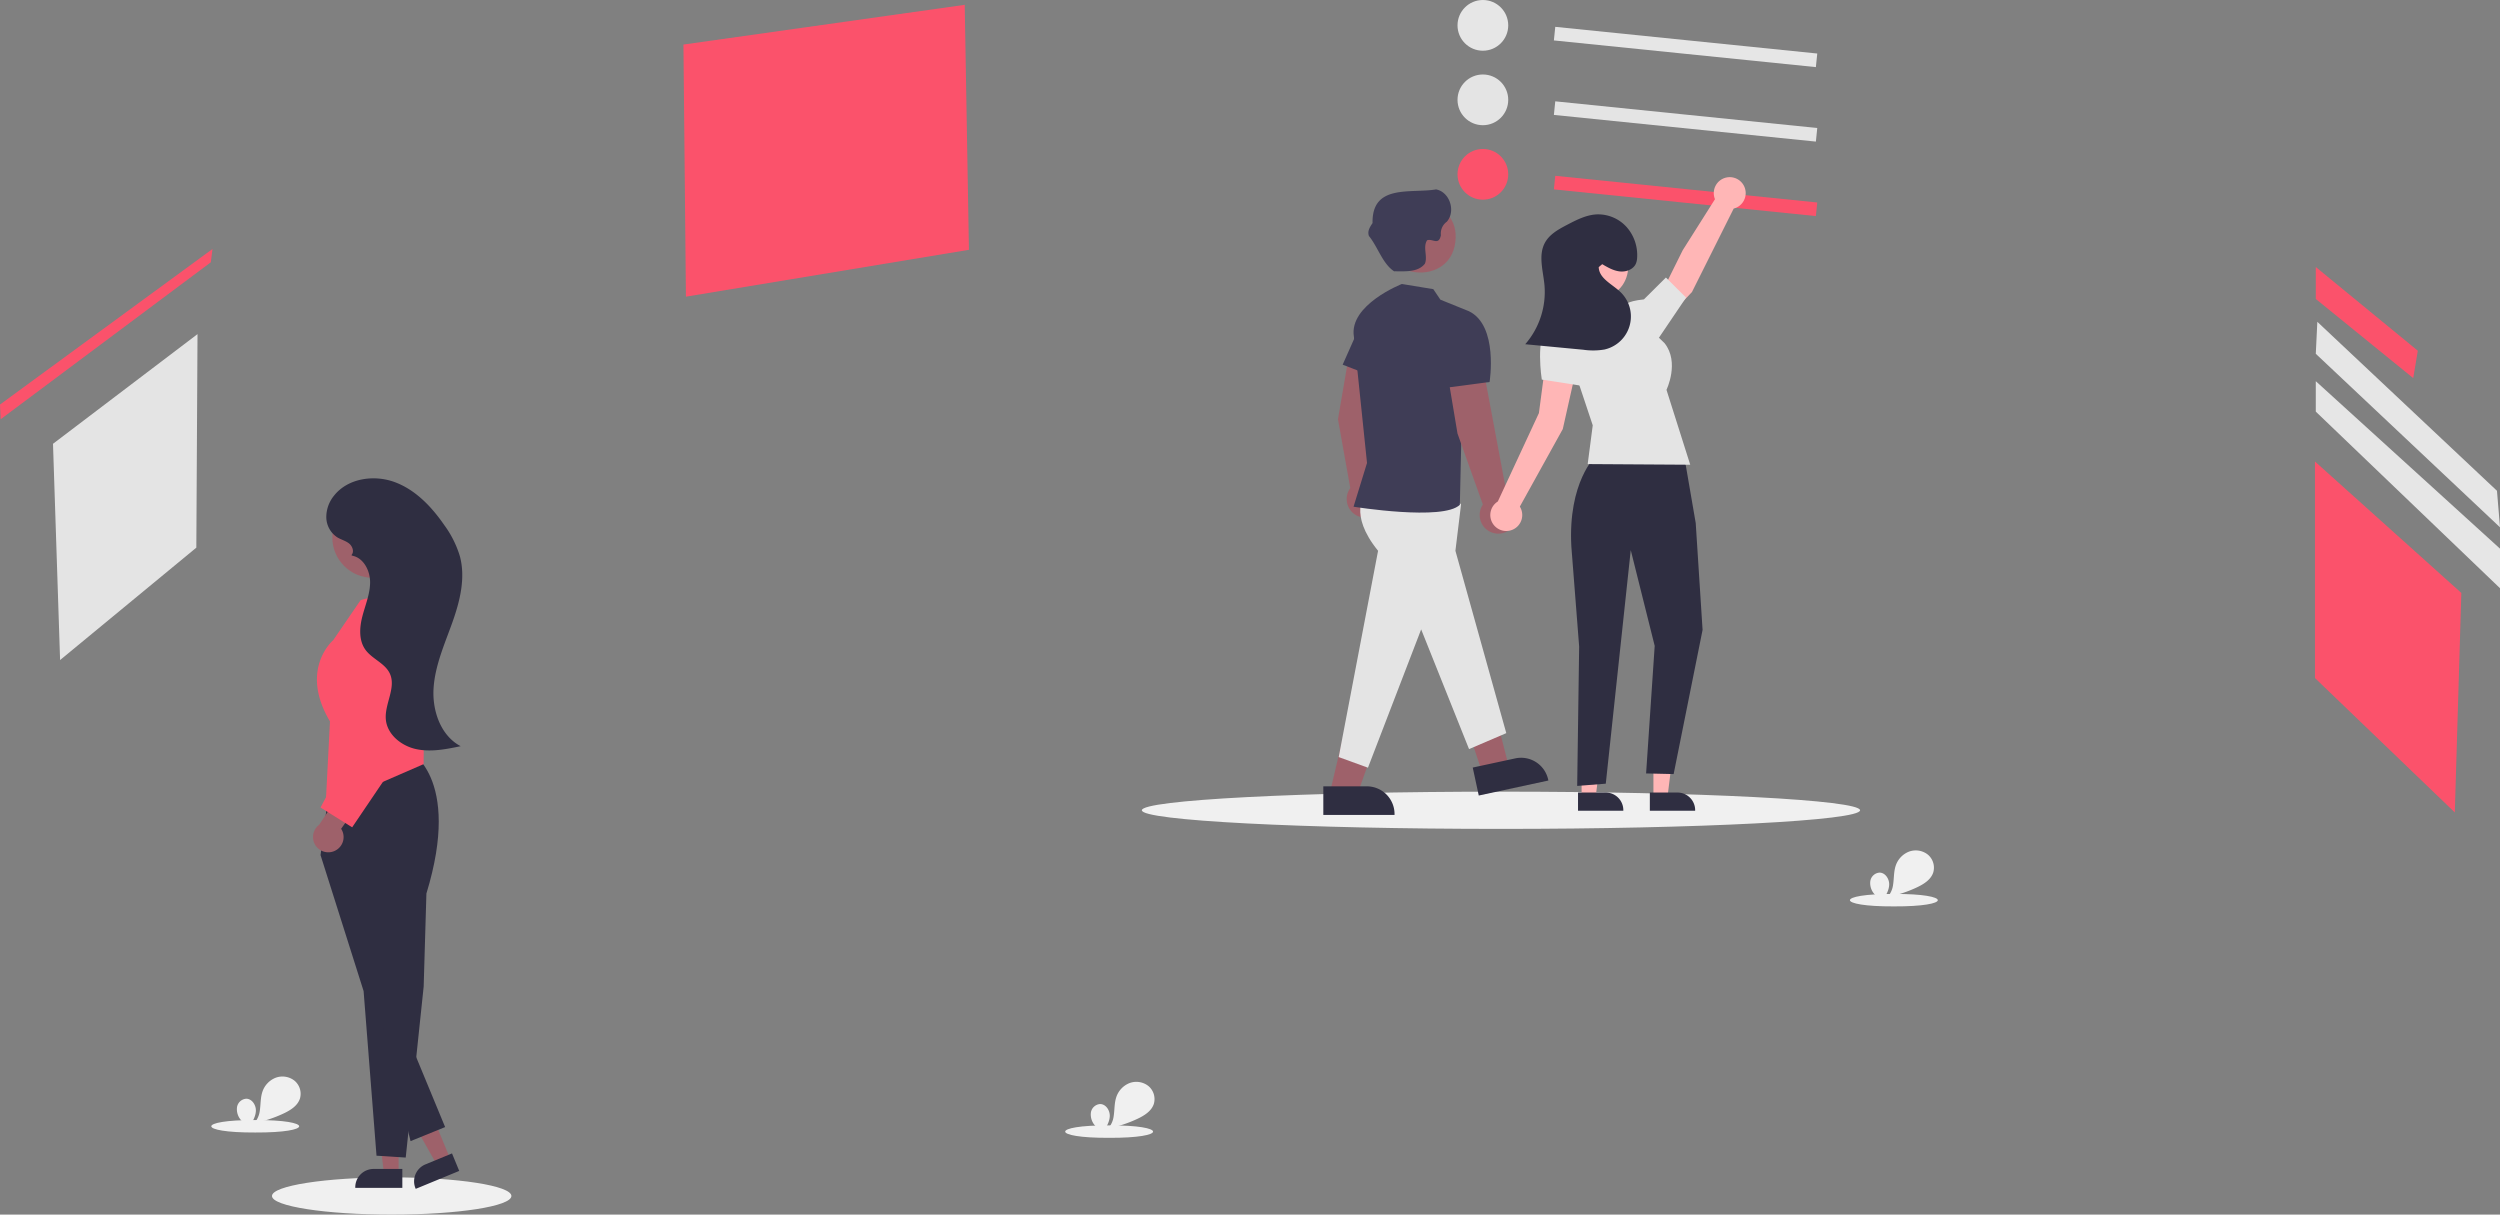 <svg role="img" xmlns:xlink="http://www.w3.org/1999/xlink" viewBox="0 0 939.811 456.601" height="456.601" width="939.811" xmlns="http://www.w3.org/2000/svg"><rect x="0" y="0" width="939.811" height="456.601" fill="#808080" stroke="none"/><ellipse fill="#f0f0f0" ry="7" rx="135" cy="304.601" cx="564.249"></ellipse><ellipse fill="#f0f0f0" ry="7" rx="45" cy="449.601" cx="147.249"></ellipse><rect fill="#e6e6e6" transform="translate(318.135 753.223) rotate(-84.185)" height="98.998" width="5.133" y="189.864" x="761.176"></rect><circle fill="#e6e6e6" r="9.533" cy="9.534" cx="557.449"></circle><rect fill="#e4e4e4" transform="translate(290.279 778.386) rotate(-84.185)" height="98.998" width="5.133" y="217.864" x="761.176"></rect><circle fill="#e4e4e4" r="9.533" cy="37.534" cx="557.449"></circle><rect fill="#FB526B" transform="translate(262.423 803.549) rotate(-84.185)" height="98.998" width="5.133" y="245.864" x="761.176"></rect><circle fill="#FB526B" r="9.533" cy="65.534" cx="557.449"></circle><polygon fill="#e4e4e4" points="19.924 166.829 74.249 125.601 73.806 205.874 22.589 248.125 19.924 166.829"></polygon><polygon fill="#FB526B" points="256.922 16.745 362.661 1.81 364.249 93.905 257.852 111.524 256.922 16.745"></polygon><polygon fill="#FB526B" points="870.249 173.491 870.249 254.894 922.822 305.421 925.276 222.902 870.249 173.491"></polygon><g id="f1012d9b-0a3f-4e62-89ec-f75ec41b1f18"><path fill="#FB526B" transform="translate(-130.094 -221.7)" d="M1000.656,322.077v12.01l36.63,29.76,1.72-10.3Z" id="f1db56c4-d40a-4b97-925d-862f8518bc4b-350"></path></g><path fill="#e6e6e6" transform="translate(-130.094 -221.7)" d="M1001.236,342.677l-.58,12.02,69.25,65.23-1.14-13.73Z" id="a03c9d69-04e1-44a9-b627-9efaf6e70c5d-351"></path><path fill="#e6e6e6" transform="translate(-130.094 -221.7)" d="M1000.656,364.997v11.44l69.25,66.39v-14.88Z" id="f49e7db1-285b-4bca-9b97-2387afac8e22-352"></path><polygon fill="#9e616a" points="149.849 441.23 144.362 441.23 141.751 420.063 149.85 420.063 149.849 441.23"></polygon><path fill="#2f2e41" transform="translate(-130.094 -221.7)" d="M281.343,668.249l-17.695-.001v-.224a6.888,6.888,0,0,1,6.887-6.887h0l10.807 0Z"></path><polygon fill="#9e616a" points="169.309 435.789 164.236 437.882 153.748 419.313 161.234 416.223 169.309 435.789"></polygon><path fill="#2f2e41" transform="translate(-130.094 -221.7)" d="M302.727,661.872,286.37,668.622l-.085-.207a6.888,6.888,0,0,1,3.739-8.994l0-0,9.99-4.123Z"></path><path fill="#2f2e41" transform="translate(-130.094 -221.7)" d="M283.559,503.746s20.362,9.65,6.833,53.852l-1.029,34.97-6.748,64.288-10.98-.699-4.856-61.888-16.186-51.117,3.212-24.689Z"></path><path fill="#FB526B" transform="translate(-130.094 -221.7)" d="M252.482,524.987l1.656-32.095c-11.26-18.909.281-29.712,1.219-30.541l10.318-15.067,9.027-2.478a11.895,11.895,0,0,1,15.044,11.562l-.405,52.587Z"></path><polygon fill="#2f2e41" points="142.984 381.916 154.331 428.978 167.334 423.693 149.713 381.096 142.984 381.916"></polygon><path fill="#9e616a" transform="translate(-130.094 -221.7)" d="M255.777,541.633a5.71,5.71,0,0,0,2.557-8.374l11.505-16.293-9.585-.549-10.195,15.352a5.741,5.741,0,0,0,5.718,9.864Z"></path><polygon fill="#FB526B" points="129.675 241.325 134.705 276.81 120.497 303.566 132.386 311.008 152.869 280.727 144.292 237.823 129.675 241.325"></polygon><circle fill="#9e616a" r="15.18" cy="202.034" cx="140.107" id="aaba450f-0f04-490f-b553-501192395cc8"></circle><path fill="#2f2e41" transform="translate(-130.094 -221.7)" d="M293.09,480.338c.567-8.493,4.123-16.446,6.989-24.461,2.866-8.014,5.091-16.737,2.924-24.968a38.378,38.378,0,0,0-5.886-11.797c-4.742-6.877-10.787-13.271-18.621-16.169-7.834-2.898-17.707-1.453-22.86,5.12a12.743,12.743,0,0,0-2.876,8.204,9.149,9.149,0,0,0,4.146,7.441c1.431.866,3.133,1.273,4.436,2.322,1.303,1.049,2.016,3.183.831,4.364l.473.233c4.246.915,6.614,5.727,6.578,10.07s-1.802,8.455-2.896,12.658c-1.093,4.203-1.413,9.024,1.111,12.558,2.509,3.514,7.36,5.059,9.191,8.969,2.499,5.336-2.03,11.444-1.487,17.311.522,5.633,5.801,9.886,11.326,11.1,5.525,1.214,11.263.065,16.802-1.083C295.735,498.258,292.523,488.831,293.09,480.338Z"></path><path fill="#9e616a" transform="translate(-130.094 -221.7)" d="M644.687,402.432l.741-24.663-3.292-22.937-4.926.334-4.145,24.134,4.631,25.876a6.995,6.995,0,1,0,6.991-2.744Z"></path><polygon fill="#9e616a" points="513.97 238.601 500.162 297.058 510.566 297.797 530.506 241.219 513.97 238.601"></polygon><polygon fill="#9e616a" points="538.584 234.759 557.64 291.722 566.872 286.869 552.249 229.601 538.584 234.759"></polygon><path fill="#e4e4e4" transform="translate(-130.094 -221.7)" d="M643.346,407.396s-6.616,7.316,4.801,21.36l-14.804,77.544,11,4,20-52,18,45,14-6-19.124-68.544,2.124-17.456-5.287-4.886Z"></path><path fill="#3f3d56" transform="translate(-130.094 -221.7)" d="M657.086,328.456s-20.022,7.844-18.022,19.844l4.925,47.436-5.066,16.451s33.784,5.426,39.962-.73l1.178-52.156,2.213-20.615-10.701-4.329-2.67-3.96Z"></path><polygon fill="#3f3d56" points="512.042 120.652 504.74 137.093 515.596 141.297 512.042 120.652"></polygon><path fill="#9e616a" transform="translate(-130.094 -221.7)" d="M696.87,409.26l-8.805-47.004-14.008-1.17,3.948,23.596,9.539,26.699a7.003,7.003,0,1,0,9.327-2.12Z"></path><path fill="#3f3d56" transform="translate(-130.094 -221.7)" d="M666.347,344.43l8.079,22.936,15.638-2.066s3.426-21.23-7.787-26.615Z"></path><path fill="#9e616a" transform="translate(-130.094 -221.7)" d="M677.318,310.96c-.407,19.635-30.652,16.282-26.644-3.008C653.76,292.6,677.73,295.329,677.318,310.96Z" id="aadf75e6-ac14-4c0d-b07b-d38ba10ebdab-353"></path><path fill="#3f3d56" transform="translate(-130.094 -221.7)" d="M669.948,292.9c-9.482,1.616-24.167-2.185-23.879,12.66-.973,1.454-2.041,3.047-1.351,4.87,3.345,4.079,5.092,10.396,9.459,13.261,3.892-.029,8.971.514,11.581-2.881,1.109-2.784-.853-6.178.82-8.79,2.193-.7,4.333,2.107,5.19-1.89a5.44,5.44,0,0,1,2.23-5.089C677.432,301.108,675.092,293.862,669.948,292.9Z" id="e2c3cfee-80d7-4301-b109-7608295bf7e0-354"></path><path fill="#2f2e41" transform="translate(-130.094 -221.7)" d="M627.562,517.301l16.351-.001h.001a10.421,10.421,0,0,1,10.42,10.42v.339l-26.771.001Z"></path><path fill="#2f2e41" transform="translate(-130.094 -221.7)" d="M683.729,510.243l15.983-3.447.001-0a10.421,10.421,0,0,1,12.382,7.99l.071.331-26.17,5.643Z"></path><polygon fill="#ffb6b6" points="621.563 299.657 626.846 299.657 629.359 279.281 621.562 279.281 621.563 299.657"></polygon><path fill="#2f2e41" transform="translate(-130.094 -221.7)" d="M750.31,519.632l10.403-0h0a6.63,6.63,0,0,1,6.63,6.63v.215l-17.033.001Z"></path><polygon fill="#ffb6b6" points="594.563 299.657 599.846 299.657 602.359 279.281 594.562 279.281 594.563 299.657"></polygon><path fill="#2f2e41" transform="translate(-130.094 -221.7)" d="M723.31,519.632l10.403-0h0a6.63,6.63,0,0,1,6.63,6.63v.215l-17.033.001Z"></path><path fill="#ffb6b6" transform="translate(-130.094 -221.7)" d="M786.344,294.3a6,6,0,1,0-11.549,2.279l-12.14,19.207-7.557,15.23,6.236,5.535,4.799-5.051,15.696-31.393A5.997,5.997,0,0,0,786.344,294.3Z"></path><path fill="#ffb6b6" transform="translate(-130.094 -221.7)" d="M723.344,357.3l-11.899-1.844-2.835,21.528-15.444,33.234a6.003,6.003,0,1,0,8.273,1.925l16.148-29.158Z"></path><path fill="#2f2e41" transform="translate(-130.094 -221.7)" d="M729.938,393.163s-10.464,9.676-9.134,34.007l2.931,37.587-.739,52.394,10.748-.845,9.39-87.806,9,36-3.231,47.956,10.353.24,10.878-54.196-2.578-40.174L763.224,393.163Z"></path><path fill="#e4e4e4" transform="translate(-130.094 -221.7)" d="M741.133,336.5l-25,7,12.712,38.086-1.9,14.57,38.547.25-8.927-28.162s5.01-10.302-.711-17.523Z"></path><path fill="#e4e4e4" transform="translate(-130.094 -221.7)" d="M738.133,342.5l3-6s-.097-1.508,6.952-2.254l8.27-8.22,7.57,7.545L751.133,352.5Z"></path><path fill="#e4e4e4" transform="translate(-130.094 -221.7)" d="M726.133,348.5s-9-10-14-5-2.436,20.899-2.436,20.899l15.573,2.417Z"></path><path fill="#ffb6b6" transform="translate(-130.094 -221.7)" d="M730.698,310.061c15.327.069,15.326,23.373-.001,23.44C715.371,333.432,715.372,310.127,730.698,310.061Z" id="bf97ead5-a8ed-4eb0-acc5-869eed05cf08-355"></path><path fill="#2f2e41" transform="translate(-130.094 -221.7)" d="M732.404,321.006c2.072,1.22,4.225,2.468,6.615,2.73s5.096-.744,6.055-2.949a6.804,6.804,0,0,0,.469-2.396,15.93,15.93,0,0,0-4.032-11.415,14.446,14.446,0,0,0-11.086-4.687c-3.96.172-7.62,2.047-11.134,3.881-3.232,1.687-6.644,3.545-8.4,6.74-2.602,4.734-.705,10.53-.2,15.908a29.968,29.968,0,0,1-7.225,22.29l21.807,2.066a25.524,25.524,0,0,0,7.962-.081,12.726,12.726,0,0,0,6.052-21.588c-3.095-2.98-8.073-5.09-8.196-9.385"></path><polygon fill="#FB526B" points="0 152.075 79.881 93.598 79.249 98.601 0.249 157.601 0 152.075"></polygon><path fill="#f0f0f0" transform="translate(-130.094 -221.7)" d="M547.044,644.758c22.026-.091,22.026,4.771-.001,4.68C525.018,649.528,525.018,644.667,547.044,644.758Z" id="e675ae52-c925-4d34-8b81-f405477c3ca7-356"></path><path fill="#f0f0f0" transform="translate(-130.094 -221.7)" d="M226.044,642.758c22.026-.091,22.026,4.771-.001,4.68C204.018,647.528,204.018,642.667,226.044,642.758Z" id="e3c5ec81-3296-48b2-bdc0-fdf32bb949c4-357"></path><path fill="#f0f0f0" transform="translate(-130.094 -221.7)" d="M842.044,557.758c22.026-.091,22.026,4.771-.001,4.68C820.018,562.528,820.018,557.667,842.044,557.758Z" id="a417f11e-12d9-4890-9c52-a0b47cfebf3d-358"></path><path fill="#f0f0f0" transform="translate(-130.094 -221.7)" d="M840.285,554.205c.045-2.134-1.487-4.453-3.621-4.468a3.774,3.774,0,0,0-3.469,3.167,6.174,6.174,0,0,0,1.396,4.753,18.306,18.306,0,0,0,3.8,3.379l.377-1.375a4.397,4.397,0,0,1-.835.41C839.081,558.271,840.241,556.339,840.285,554.205Z"></path><path fill="#f0f0f0" transform="translate(-130.094 -221.7)" d="M838.768,559.661a4.874,4.874,0,0,0,.897-.743c-.247.05-.49.115-.738.161Z"></path><path fill="#f0f0f0" transform="translate(-130.094 -221.7)" d="M854.796,542.953a7.319,7.319,0,0,0-7.076-1.1,8.545,8.545,0,0,0-4.981,5.272c-.772,2.295-.613,4.788-.988,7.18a8.571,8.571,0,0,1-2.086,4.614,48.206,48.206,0,0,0,11.089-3.656c2.556-1.208,5.201-2.872,6.087-5.556A6.411,6.411,0,0,0,854.796,542.953Z"></path><path fill="#f0f0f0" transform="translate(-130.094 -221.7)" d="M547.285,641.205c.045-2.134-1.487-4.453-3.621-4.468a3.774,3.774,0,0,0-3.469,3.167,6.174,6.174,0,0,0,1.396,4.753,18.306,18.306,0,0,0,3.8,3.379l.377-1.375a4.397,4.397,0,0,1-.835.41C546.081,645.271,547.241,643.339,547.285,641.205Z"></path><path fill="#f0f0f0" transform="translate(-130.094 -221.7)" d="M545.768,646.661a4.874,4.874,0,0,0,.897-.743c-.247.05-.49.115-.738.161Z"></path><path fill="#f0f0f0" transform="translate(-130.094 -221.7)" d="M561.796,629.953a7.319,7.319,0,0,0-7.076-1.1,8.545,8.545,0,0,0-4.981,5.272c-.772,2.295-.613,4.788-.988,7.18a8.571,8.571,0,0,1-2.086,4.614,48.206,48.206,0,0,0,11.089-3.656c2.556-1.208,5.201-2.872,6.087-5.556A6.411,6.411,0,0,0,561.796,629.953Z"></path><path fill="#f0f0f0" transform="translate(-130.094 -221.7)" d="M226.285,639.205c.045-2.134-1.487-4.453-3.621-4.468a3.774,3.774,0,0,0-3.469,3.167,6.174,6.174,0,0,0,1.396,4.753,18.306,18.306,0,0,0,3.8,3.379l.377-1.375a4.397,4.397,0,0,1-.835.41C225.081,643.271,226.241,641.339,226.285,639.205Z"></path><path fill="#f0f0f0" transform="translate(-130.094 -221.7)" d="M224.768,644.661a4.874,4.874,0,0,0,.897-.743c-.247.05-.49.115-.738.161Z"></path><path fill="#f0f0f0" transform="translate(-130.094 -221.7)" d="M240.796,627.953a7.319,7.319,0,0,0-7.076-1.1,8.545,8.545,0,0,0-4.981,5.272c-.772,2.295-.613,4.788-.988,7.18a8.571,8.571,0,0,1-2.086,4.614,48.206,48.206,0,0,0,11.089-3.656c2.556-1.208,5.201-2.872,6.087-5.556A6.411,6.411,0,0,0,240.796,627.953Z"></path></svg>